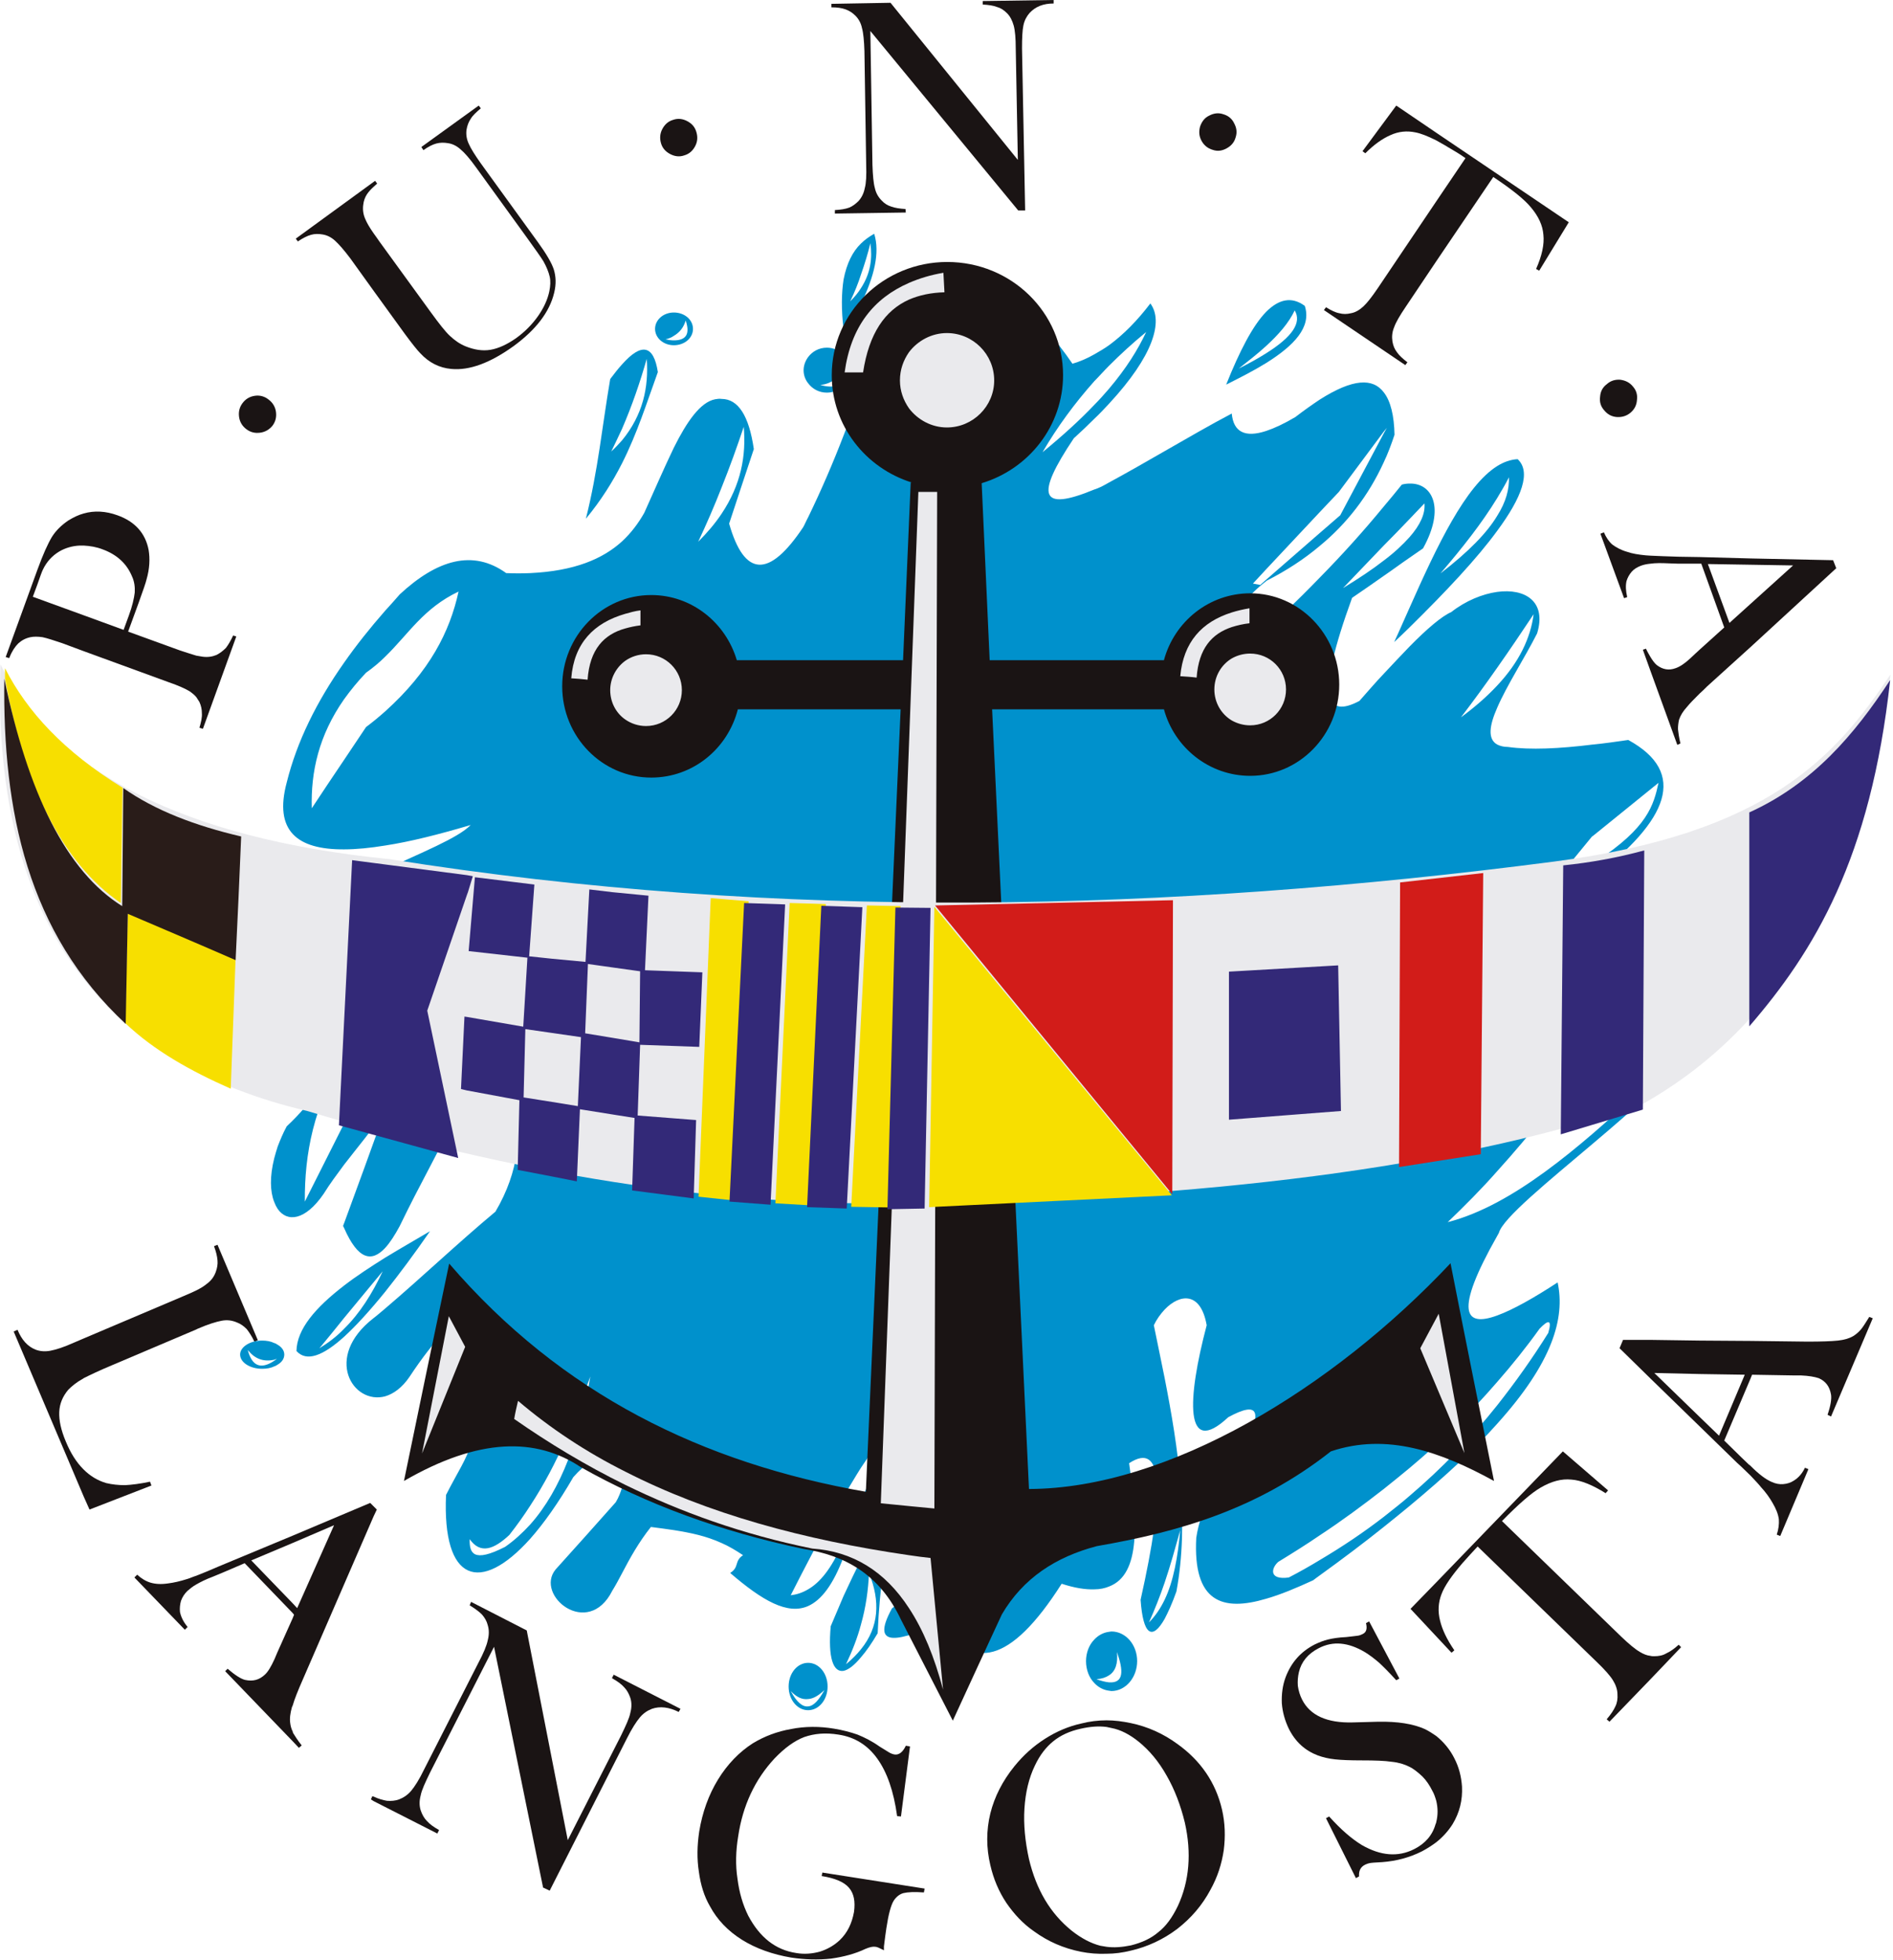 <svg width="114" height="118" viewBox="0 0 114 118" fill="none" xmlns="http://www.w3.org/2000/svg">
<path d="M2.249 35.198C2.416 34.716 2.521 34.422 2.584 34.296C2.814 33.814 3.15 33.457 3.569 33.206C3.925 32.996 4.344 32.87 4.804 32.849H5.035C5.433 32.87 5.81 32.933 6.187 33.08C7.045 33.395 7.632 33.94 7.946 34.695C8.093 35.01 8.135 35.345 8.114 35.681C8.072 36.037 7.967 36.499 7.758 37.065L7.444 37.925L5.035 37.045L1.977 35.932L2.249 35.198ZM1.83 38.366C2.039 38.324 2.27 38.324 2.563 38.366C2.856 38.428 3.233 38.555 3.736 38.722L5.035 39.205L10.146 41.072C10.753 41.281 11.172 41.47 11.444 41.638C11.591 41.743 11.717 41.848 11.822 41.974C11.884 42.079 11.947 42.163 12.01 42.267C12.114 42.498 12.157 42.708 12.157 42.939C12.177 43.19 12.114 43.463 12.01 43.82L12.219 43.883L14.23 38.324L14.042 38.261C13.895 38.576 13.748 38.827 13.602 39.016C13.434 39.184 13.245 39.331 13.036 39.436C12.785 39.54 12.512 39.582 12.198 39.54C12.093 39.52 11.968 39.498 11.822 39.477C11.549 39.394 11.214 39.289 10.837 39.163L7.716 38.03L8.344 36.31C8.617 35.555 8.784 35.072 8.826 34.884C9.014 34.233 9.035 33.646 8.952 33.122C8.763 32.115 8.135 31.402 7.067 31.024C6.375 30.773 5.684 30.73 5.035 30.919C4.72 31.003 4.427 31.15 4.113 31.339C3.715 31.612 3.38 31.926 3.129 32.324C2.877 32.744 2.584 33.395 2.249 34.317L0.343 39.561L0.552 39.625L0.573 39.582C0.72 39.205 0.909 38.932 1.097 38.743C1.306 38.555 1.537 38.428 1.83 38.366Z" fill="#1A1414"/>
<path d="M14.838 25.843C15.089 26.032 15.361 26.095 15.675 26.052C15.969 26.011 16.22 25.864 16.409 25.633C16.597 25.381 16.66 25.109 16.618 24.794C16.576 24.501 16.43 24.248 16.178 24.06C15.947 23.871 15.655 23.787 15.361 23.829C15.047 23.871 14.795 24.018 14.607 24.27C14.419 24.521 14.356 24.794 14.398 25.109C14.44 25.402 14.586 25.654 14.838 25.843Z" fill="#1A1414"/>
<path d="M18.734 14.138C18.943 14.075 19.195 14.075 19.425 14.117C19.697 14.159 19.949 14.285 20.179 14.495C20.409 14.704 20.724 15.061 21.101 15.564L22.504 17.515L24.389 20.116C24.808 20.683 25.123 21.081 25.311 21.27C25.834 21.837 26.463 22.151 27.175 22.214C28.264 22.319 29.521 21.857 30.945 20.829C32.286 19.844 33.103 18.774 33.375 17.62C33.501 17.096 33.48 16.655 33.354 16.236C33.228 15.837 32.893 15.271 32.391 14.579L28.956 9.838C28.599 9.334 28.348 8.936 28.222 8.642C28.097 8.37 28.055 8.076 28.097 7.803C28.139 7.552 28.222 7.342 28.348 7.153C28.474 6.943 28.683 6.754 28.956 6.523L28.83 6.356L25.374 8.852L25.499 9.041C25.793 8.831 26.044 8.705 26.274 8.642C26.505 8.579 26.735 8.579 26.987 8.621C27.259 8.663 27.51 8.789 27.741 8.999C27.971 9.188 28.285 9.545 28.662 10.069L31.699 14.264C32.244 15.019 32.6 15.523 32.726 15.732C32.914 16.068 33.04 16.383 33.103 16.655C33.166 16.928 33.145 17.221 33.082 17.537C32.977 18.04 32.747 18.543 32.391 19.047C32.034 19.55 31.595 19.99 31.071 20.368C30.526 20.745 30.024 20.977 29.542 21.061C29.06 21.144 28.558 21.061 28.034 20.851C27.678 20.704 27.384 20.494 27.091 20.221C26.819 19.969 26.442 19.487 25.939 18.795L22.86 14.557C22.734 14.369 22.609 14.201 22.504 14.054C22.253 13.697 22.085 13.404 22.001 13.194C21.875 12.921 21.834 12.628 21.875 12.334C21.897 12.104 21.98 11.873 22.106 11.684C22.211 11.537 22.337 11.39 22.504 11.243C22.567 11.18 22.651 11.117 22.714 11.055L22.588 10.887L22.504 10.95L17.812 14.369L17.938 14.537C18.252 14.327 18.504 14.201 18.734 14.138Z" fill="#1A1414"/>
<path d="M51.514 0.944C51.703 1.133 51.849 1.385 51.912 1.699C51.995 1.993 52.038 2.475 52.058 3.084L52.163 9.922C52.184 10.551 52.163 11.034 52.079 11.327C52.017 11.642 51.891 11.894 51.703 12.103C51.535 12.271 51.346 12.418 51.137 12.502C50.907 12.586 50.634 12.628 50.278 12.649V12.859L54.551 12.796L54.53 12.586C54.195 12.565 53.902 12.523 53.672 12.439C53.462 12.376 53.253 12.25 53.085 12.062C52.897 11.873 52.749 11.621 52.687 11.327C52.603 11.034 52.561 10.551 52.54 9.922L52.414 1.867L61.317 12.67H61.736L61.547 2.916C61.547 2.307 61.568 1.825 61.631 1.531C61.694 1.217 61.84 0.965 62.008 0.776C62.364 0.398 62.825 0.21 63.453 0.21V0L59.18 0.063V0.273C59.536 0.293 59.829 0.336 60.039 0.42C60.269 0.482 60.458 0.608 60.646 0.797C60.835 0.986 60.961 1.238 61.044 1.531C61.128 1.825 61.17 2.307 61.17 2.937L61.296 9.628L53.629 0.168L50.069 0.231V0.441C50.425 0.441 50.697 0.482 50.928 0.566C51.158 0.65 51.346 0.776 51.514 0.944Z" fill="#1A1414"/>
<path d="M97.366 25.109C97.68 25.13 97.952 25.046 98.183 24.857C98.434 24.647 98.559 24.395 98.581 24.081C98.622 23.766 98.538 23.494 98.329 23.263C98.141 23.032 97.889 22.907 97.575 22.864C97.261 22.843 96.988 22.927 96.758 23.137C96.507 23.326 96.381 23.578 96.36 23.892C96.318 24.207 96.402 24.479 96.612 24.71C96.8 24.941 97.052 25.088 97.366 25.109Z" fill="#1A1414"/>
<path d="M84.756 21.815C84.463 21.585 84.253 21.396 84.127 21.207C83.981 21.018 83.897 20.809 83.855 20.557C83.813 20.284 83.834 19.99 83.96 19.697C84.064 19.403 84.295 19.005 84.651 18.48L86.494 15.732L89.929 10.656C91.061 11.411 91.815 12.02 92.191 12.481C92.652 13.026 92.904 13.572 92.946 14.138C93.008 14.705 92.862 15.397 92.506 16.194L92.694 16.299L94.475 13.383L86.494 7.992L84.085 6.356L82.053 9.104L82.222 9.229C82.745 8.705 83.248 8.349 83.729 8.139C84.232 7.908 84.735 7.866 85.238 7.971C85.573 8.034 85.992 8.202 86.494 8.453C86.704 8.579 86.955 8.705 87.186 8.852C87.583 9.083 87.939 9.293 88.254 9.523L86.494 12.124L82.975 17.348C82.619 17.872 82.326 18.249 82.096 18.459C81.865 18.669 81.614 18.816 81.362 18.858C81.111 18.921 80.881 18.921 80.65 18.858C80.42 18.816 80.168 18.69 79.854 18.501L79.729 18.669L84.63 21.983L84.756 21.815Z" fill="#1A1414"/>
<path d="M105.429 34.003L107.984 34.045L105.429 36.352L104.151 37.506L102.852 33.961L105.429 34.003ZM97.092 32.786C96.883 32.598 96.716 32.346 96.59 32.052L96.38 32.136L97.805 36.017L97.993 35.953C97.909 35.597 97.888 35.261 97.951 34.989C98.014 34.779 98.119 34.59 98.265 34.422C98.412 34.254 98.601 34.15 98.81 34.066C98.978 34.003 99.166 33.961 99.396 33.94C99.69 33.898 100.046 33.898 100.465 33.919L101.093 33.94H102.455L103.837 37.779L102.35 39.121L102.099 39.352L101.785 39.646C101.449 39.96 101.156 40.149 100.905 40.233C100.506 40.38 100.13 40.317 99.774 40.044C99.648 39.939 99.522 39.771 99.396 39.562C99.312 39.415 99.208 39.247 99.124 39.058L98.936 39.121L99.396 40.401L101.01 44.848L101.198 44.764C101.114 44.407 101.072 44.114 101.051 43.904C101.051 43.715 101.072 43.526 101.114 43.337C101.198 43.086 101.345 42.834 101.596 42.561C101.764 42.351 102.015 42.1 102.35 41.764C102.496 41.638 102.643 41.491 102.81 41.324L105.429 38.953L110.582 34.213L110.393 33.73L105.429 33.625L102.35 33.541L101.051 33.52C100.36 33.499 99.815 33.478 99.396 33.457C99.292 33.457 99.187 33.437 99.103 33.437C98.663 33.394 98.286 33.332 97.993 33.227C97.616 33.122 97.323 32.954 97.092 32.786Z" fill="#1A1414"/>
<path d="M87.583 105.868C87.311 105.323 86.934 104.883 86.494 104.526C86.285 104.379 86.054 104.232 85.803 104.107C85.091 103.792 84.169 103.645 82.996 103.666L81.467 103.708C79.917 103.75 78.891 103.288 78.409 102.323C78.283 102.071 78.2 101.799 78.158 101.505C78.137 101.232 78.158 100.96 78.221 100.687C78.367 100.058 78.765 99.575 79.414 99.24C79.854 99.009 80.315 98.925 80.755 98.967C81.216 99.009 81.698 99.177 82.221 99.491C82.493 99.659 82.766 99.869 83.038 100.1C83.289 100.33 83.646 100.687 84.085 101.17L84.274 101.065L82.452 97.625L82.263 97.73C82.347 98.065 82.284 98.275 82.075 98.38C81.991 98.421 81.907 98.464 81.781 98.485C81.656 98.506 81.425 98.526 81.069 98.569C80.608 98.59 80.231 98.652 79.98 98.715C79.707 98.778 79.457 98.883 79.184 99.009C78.325 99.45 77.76 100.1 77.424 100.981C77.236 101.484 77.173 102.009 77.194 102.554C77.236 103.099 77.383 103.603 77.613 104.085C78.011 104.883 78.597 105.407 79.373 105.7C79.666 105.805 80.001 105.889 80.399 105.931C80.776 105.973 81.32 105.994 82.012 105.994C82.808 105.994 83.394 106.015 83.813 106.078C84.232 106.12 84.567 106.225 84.861 106.372C85.132 106.498 85.384 106.708 85.656 106.959C85.907 107.21 86.096 107.504 86.243 107.798C86.368 108.008 86.431 108.218 86.494 108.427C86.599 108.868 86.599 109.287 86.494 109.707C86.494 109.749 86.473 109.791 86.452 109.833C86.264 110.504 85.824 111.007 85.153 111.343C84.19 111.826 83.143 111.742 82.012 111.091C81.425 110.734 80.755 110.168 80.043 109.371L79.854 109.476L81.656 113.084L81.844 112.98C81.823 112.643 81.928 112.413 82.221 112.266C82.305 112.224 82.389 112.203 82.473 112.182C82.556 112.161 82.808 112.14 83.247 112.119C84.085 112.056 84.881 111.847 85.635 111.469C85.95 111.301 86.243 111.112 86.494 110.923C86.892 110.609 87.227 110.231 87.478 109.833C87.897 109.141 88.086 108.385 88.044 107.567C88.002 106.959 87.856 106.393 87.583 105.868Z" fill="#1A1414"/>
<path d="M70.931 114.763C70.596 115.455 70.219 115.979 69.758 116.336C69.319 116.713 68.774 116.965 68.104 117.133C67.58 117.238 67.098 117.28 66.637 117.217C66.512 117.196 66.386 117.175 66.261 117.154C65.695 117.007 65.129 116.713 64.543 116.252C63.244 115.203 62.406 113.777 61.966 111.931C61.736 110.882 61.631 109.854 61.694 108.889C61.757 107.903 61.966 107.044 62.322 106.309C62.616 105.68 62.992 105.197 63.432 104.841C63.873 104.484 64.417 104.232 65.087 104.086C65.653 103.96 66.156 103.918 66.637 103.981C66.742 104.002 66.847 104.023 66.931 104.044C67.496 104.149 68.041 104.442 68.565 104.862C69.214 105.386 69.779 106.057 70.261 106.917C70.743 107.756 71.099 108.7 71.35 109.728C71.769 111.574 71.623 113.273 70.931 114.763ZM70.91 105.009C70.052 104.38 69.109 103.96 68.104 103.75C67.601 103.645 67.119 103.582 66.637 103.582C66.135 103.582 65.611 103.645 65.129 103.771C64.355 103.939 63.621 104.253 62.93 104.694C62.239 105.135 61.631 105.68 61.087 106.351C60.375 107.232 59.893 108.176 59.641 109.183C59.39 110.211 59.39 111.259 59.641 112.308C59.83 113.127 60.144 113.882 60.605 114.574C61.066 115.245 61.61 115.833 62.281 116.294C63.118 116.902 64.04 117.301 65.066 117.511C65.59 117.616 66.114 117.657 66.637 117.636C67.119 117.636 67.601 117.573 68.104 117.448C69.109 117.217 70.052 116.776 70.889 116.147C71.727 115.497 72.398 114.72 72.9 113.777C73.319 113.022 73.57 112.245 73.696 111.406C73.801 110.588 73.78 109.77 73.591 108.952C73.215 107.337 72.314 106.015 70.91 105.009Z" fill="#1A1414"/>
<path d="M100.339 99.555C100.129 99.681 99.878 99.722 99.627 99.722C99.543 99.722 99.459 99.722 99.397 99.701C99.187 99.681 98.978 99.597 98.768 99.471C98.475 99.303 98.098 98.989 97.616 98.527L90.452 91.584C91.458 90.555 92.233 89.884 92.778 89.57C93.427 89.193 94.034 89.024 94.641 89.088C95.228 89.129 95.919 89.423 96.694 89.906L96.841 89.738L94.118 87.388L86.494 95.276L84.944 96.87L86.494 98.527L87.415 99.513L87.583 99.366C87.122 98.695 86.85 98.107 86.724 97.583C86.577 97.017 86.62 96.471 86.808 95.989C86.996 95.485 87.436 94.856 88.086 94.101C88.4 93.744 88.693 93.43 88.986 93.115L96.15 100.058C96.632 100.52 96.966 100.897 97.134 101.17C97.302 101.442 97.406 101.736 97.406 102.009C97.428 102.281 97.385 102.534 97.281 102.743C97.176 102.974 97.009 103.225 96.757 103.519L96.925 103.666L99.397 101.107L101.239 99.177L101.093 99.03C100.821 99.282 100.569 99.45 100.339 99.555Z" fill="#1A1414"/>
<path d="M73.675 6.88C73.382 6.775 73.089 6.817 72.816 6.964C72.544 7.09 72.377 7.321 72.272 7.614C72.188 7.929 72.209 8.202 72.356 8.474C72.502 8.747 72.733 8.936 73.026 9.02C73.319 9.125 73.591 9.083 73.864 8.936C74.136 8.789 74.324 8.579 74.408 8.286C74.513 7.971 74.471 7.698 74.324 7.426C74.199 7.153 73.968 6.964 73.675 6.88Z" fill="#1A1414"/>
<path d="M103.523 86.444L102.35 85.311L99.627 82.668L102.35 82.731L105.073 82.773L103.523 86.444ZM112.572 79.291C112.362 79.626 112.195 79.899 112.069 80.046C111.922 80.214 111.776 80.34 111.608 80.445C111.357 80.591 111.063 80.675 110.687 80.717C110.289 80.759 109.681 80.78 108.843 80.78L105.429 80.738L102.35 80.717L99.397 80.675H97.742L97.533 81.178L99.397 83.004L102.35 85.877L104.612 88.08C104.927 88.353 105.178 88.625 105.429 88.856C105.681 89.129 105.89 89.338 106.037 89.527C106.351 89.863 106.581 90.199 106.748 90.492C106.958 90.849 107.084 91.163 107.126 91.478C107.147 91.772 107.105 92.087 107 92.401L107.209 92.485L108.906 88.458L108.697 88.374C108.529 88.731 108.299 88.982 108.027 89.15C107.838 89.275 107.628 89.338 107.398 89.359C107.167 89.38 106.937 89.338 106.707 89.234C106.351 89.087 105.932 88.772 105.429 88.269C105.387 88.227 105.366 88.205 105.324 88.185L104.863 87.744L103.837 86.737L105.429 82.983L105.513 82.773L107.984 82.815H108.446C108.927 82.836 109.283 82.898 109.534 82.983C109.953 83.171 110.184 83.486 110.268 83.969C110.31 84.22 110.247 84.64 110.058 85.185L110.268 85.29L112.781 79.374L112.572 79.291Z" fill="#1A1414"/>
<path d="M17.624 96.533L15.132 93.953L17.624 92.904L20.117 91.835L17.896 96.827L17.624 96.533ZM17.624 102.7C17.729 102.323 17.938 101.798 18.253 101.085L22.504 91.289L22.693 90.891L22.295 90.492L17.624 92.464L13.184 94.31C12.66 94.54 12.199 94.729 11.822 94.876C11.613 94.939 11.445 95.023 11.299 95.065C10.838 95.212 10.46 95.296 10.125 95.338C9.706 95.4 9.371 95.379 9.078 95.296C8.785 95.212 8.513 95.044 8.261 94.813L8.094 94.981L11.131 98.128L11.299 97.96C11.047 97.666 10.9 97.352 10.838 97.058C10.816 96.827 10.838 96.597 10.9 96.387C10.984 96.156 11.11 95.967 11.278 95.799C11.424 95.673 11.592 95.527 11.822 95.4C12.074 95.254 12.409 95.086 12.806 94.939L13.414 94.687L14.734 94.121L17.624 97.121L17.708 97.225L17.624 97.436L16.703 99.491L16.535 99.889C16.325 100.351 16.137 100.666 15.948 100.834C15.613 101.148 15.236 101.253 14.754 101.148C14.503 101.085 14.147 100.855 13.707 100.477L13.56 100.623L17.624 104.84L18.001 105.239L18.169 105.092C17.917 104.777 17.75 104.505 17.645 104.336C17.645 104.295 17.624 104.274 17.624 104.252C17.54 104.085 17.498 103.917 17.478 103.749C17.436 103.476 17.478 103.162 17.582 102.784C17.603 102.763 17.603 102.721 17.624 102.7Z" fill="#1A1414"/>
<path d="M9.035 89.213C8.449 89.339 7.925 89.402 7.527 89.423C7.129 89.423 6.752 89.381 6.396 89.297C5.893 89.15 5.432 88.877 5.035 88.479L5.014 88.458C4.616 88.059 4.26 87.514 3.966 86.801C3.673 86.109 3.547 85.521 3.568 85.018C3.589 84.514 3.778 84.074 4.113 83.675C4.322 83.466 4.595 83.235 4.972 83.025C4.993 83.025 5.014 83.004 5.035 82.983C5.411 82.794 5.977 82.522 6.731 82.207L11.821 80.047L11.905 80.004C12.533 79.732 13.015 79.585 13.35 79.522C13.685 79.459 13.978 79.501 14.272 79.627C14.502 79.711 14.691 79.858 14.858 80.025C15.005 80.214 15.172 80.466 15.319 80.781L15.528 80.697L13.099 74.949L12.889 75.033C13.015 75.369 13.078 75.641 13.099 75.893C13.12 76.124 13.078 76.355 12.994 76.585C12.889 76.879 12.7 77.131 12.429 77.319C12.282 77.445 12.072 77.571 11.821 77.697C11.612 77.802 11.36 77.907 11.067 78.033L5.035 80.592L4.448 80.843C3.84 81.116 3.38 81.263 3.045 81.326C2.73 81.389 2.416 81.368 2.144 81.263C1.662 81.074 1.306 80.675 1.055 80.067L0.824 80.172L5.035 90.094L5.39 90.891L9.119 89.444L9.035 89.213Z" fill="#1A1414"/>
<path d="M49.482 112.958C50.278 113.084 50.823 113.314 51.116 113.65C51.43 114.007 51.514 114.489 51.43 115.118C51.304 115.81 51.032 116.377 50.571 116.817C50.236 117.132 49.838 117.363 49.377 117.509C48.917 117.635 48.435 117.677 47.953 117.593C46.697 117.404 45.754 116.649 45.062 115.349C44.728 114.678 44.518 113.944 44.413 113.125C44.287 112.307 44.308 111.447 44.455 110.566C44.728 108.72 45.461 107.147 46.654 105.867C47.241 105.259 47.827 104.819 48.435 104.588C49.042 104.378 49.712 104.316 50.487 104.441C51.472 104.588 52.247 105.071 52.833 105.889C53.42 106.707 53.818 107.84 54.027 109.35L54.258 109.371L54.802 105.154L54.551 105.112C54.362 105.511 54.132 105.679 53.86 105.637C53.755 105.616 53.63 105.574 53.504 105.49L52.959 105.154C52.52 104.84 52.059 104.609 51.64 104.441C51.221 104.294 50.739 104.168 50.236 104.085C49.357 103.938 48.477 103.938 47.639 104.106C46.801 104.252 46.026 104.546 45.335 104.966C44.518 105.49 43.806 106.224 43.24 107.147C42.675 108.07 42.298 109.119 42.109 110.272C41.983 111.111 41.963 111.909 42.088 112.706C42.193 113.482 42.402 114.174 42.758 114.783C43.198 115.6 43.848 116.272 44.685 116.797C45.523 117.32 46.529 117.677 47.639 117.866C48.477 117.992 49.273 118.013 50.048 117.929C50.802 117.824 51.514 117.635 52.121 117.342C52.373 117.237 52.561 117.195 52.708 117.216C52.812 117.216 52.98 117.3 53.232 117.426V117.195C53.294 116.713 53.336 116.356 53.378 116.104C53.504 115.265 53.651 114.72 53.818 114.447C53.965 114.216 54.174 114.048 54.405 113.985C54.656 113.923 55.075 113.902 55.64 113.944L55.682 113.713L49.524 112.748L49.482 112.958Z" fill="#1A1414"/>
<path d="M36.852 101.043C37.187 101.232 37.418 101.4 37.585 101.589C37.753 101.756 37.879 101.987 37.962 102.239C38.046 102.511 38.046 102.805 37.962 103.12C37.9 103.455 37.69 103.896 37.397 104.504L34.192 110.797L31.721 98.169L28.369 96.45L28.285 96.659C28.599 96.848 28.851 97.037 29.018 97.204C29.186 97.393 29.312 97.603 29.374 97.855C29.458 98.127 29.458 98.442 29.374 98.757C29.312 99.071 29.123 99.533 28.809 100.12L25.541 106.539C25.248 107.147 24.976 107.567 24.767 107.819C24.557 108.07 24.306 108.238 24.033 108.343C23.803 108.427 23.552 108.448 23.3 108.427C23.07 108.385 22.818 108.322 22.504 108.175C22.483 108.175 22.463 108.154 22.42 108.154L22.337 108.343L22.504 108.448L26.337 110.398L26.442 110.189C26.107 110 25.877 109.832 25.709 109.643C25.541 109.476 25.416 109.245 25.332 108.993C25.248 108.72 25.248 108.427 25.332 108.112C25.395 107.777 25.604 107.336 25.898 106.728L29.752 99.155L32.705 113.65L33.103 113.838L37.753 104.672C38.046 104.085 38.319 103.665 38.528 103.414C38.737 103.161 38.989 102.994 39.261 102.889C39.743 102.721 40.287 102.784 40.874 103.078L40.979 102.889L36.957 100.834L36.852 101.043Z" fill="#1A1414"/>
<path d="M41.398 7.3C41.125 7.153 40.832 7.111 40.539 7.216C40.245 7.3 40.036 7.489 39.89 7.761C39.743 8.034 39.722 8.328 39.806 8.622C39.89 8.915 40.078 9.125 40.35 9.271C40.623 9.418 40.916 9.46 41.209 9.355C41.503 9.271 41.712 9.083 41.859 8.81C42.005 8.538 42.026 8.265 41.943 7.971C41.859 7.656 41.67 7.446 41.398 7.3Z" fill="#1A1414"/>
<path d="M76.251 20.83C77.005 20.137 77.613 19.445 77.969 18.69C78.409 19.424 77.823 20.284 76.251 21.27C75.79 21.564 75.225 21.878 74.597 22.193C75.183 21.731 75.749 21.291 76.251 20.83ZM78.577 18.417C77.781 17.83 77.005 18.019 76.251 18.774C75.434 19.613 74.639 21.165 73.843 23.158C74.723 22.717 75.539 22.298 76.251 21.857C77.927 20.809 78.995 19.697 78.577 18.417Z" fill="#0091CC"/>
<path d="M90.159 29.996C90.411 29.577 90.662 29.157 90.871 28.738C90.892 29.451 90.704 30.206 90.159 31.066C89.552 32.073 88.463 33.206 86.745 34.527C88.044 33.017 89.238 31.507 90.159 29.996ZM83.959 38.659C84.273 38.366 84.588 38.072 84.881 37.779C87.122 35.576 88.966 33.604 90.159 31.968C91.667 29.933 92.212 28.402 91.395 27.647C90.977 27.668 90.557 27.815 90.159 28.066C88.253 29.262 86.557 32.828 84.881 36.604C84.567 37.296 84.273 37.988 83.959 38.659Z" fill="#0091CC"/>
<path d="M51.85 16.529C52.08 15.879 52.269 15.25 52.415 14.642C52.541 15.543 52.437 16.445 51.85 17.347C51.683 17.62 51.473 17.872 51.2 18.145C51.473 17.578 51.683 17.054 51.85 16.529ZM50.844 20.116C51.222 19.487 51.578 18.879 51.85 18.291C52.646 16.655 53.002 15.208 52.646 14.075C52.353 14.243 52.08 14.432 51.85 14.662C51.347 15.145 50.991 15.858 50.803 16.823C50.677 17.641 50.656 18.627 50.803 19.843C50.824 19.948 50.844 20.032 50.844 20.116Z" fill="#0091CC"/>
<path d="M37.46 25.822C38.067 24.417 38.549 23.011 38.947 21.606C39.073 23.326 38.717 24.983 37.46 26.514C37.25 26.745 37.041 26.976 36.81 27.185C37.041 26.724 37.25 26.262 37.46 25.822ZM39.617 22.403C39.366 20.767 38.633 20.62 37.46 21.941C37.23 22.193 36.999 22.487 36.748 22.822C36.266 25.633 36.015 28.339 35.282 31.234C36.203 30.122 36.894 29.01 37.46 27.898C38.382 26.073 38.947 24.248 39.617 22.403Z" fill="#0091CC"/>
<path d="M66.784 101.295C66.575 101.274 66.323 101.211 66.03 101.106C66.344 101.085 66.596 101.001 66.784 100.875C67.182 100.624 67.329 100.162 67.266 99.47C67.664 100.603 67.685 101.358 66.784 101.295ZM66.931 98.232C66.889 98.232 66.826 98.253 66.784 98.253C66.449 98.295 66.135 98.463 65.904 98.715C65.59 99.029 65.402 99.512 65.402 100.015C65.402 100.54 65.59 101.022 65.904 101.337C66.135 101.589 66.449 101.757 66.784 101.798C66.826 101.798 66.889 101.819 66.931 101.819C67.79 101.819 68.481 101.001 68.481 100.015C68.481 99.029 67.79 98.232 66.931 98.232Z" fill="#0091CC"/>
<path d="M48.666 102.742C48.331 102.784 47.975 102.49 47.619 101.819C47.975 102.196 48.31 102.344 48.666 102.301C49.001 102.28 49.316 102.071 49.651 101.756C49.316 102.364 49.001 102.721 48.666 102.742ZM48.666 100.12C48.017 100.12 47.493 100.749 47.493 101.546C47.493 102.344 48.017 102.973 48.666 102.973C49.316 102.973 49.839 102.344 49.839 101.546C49.839 100.749 49.316 100.12 48.666 100.12Z" fill="#0091CC"/>
<path d="M90.159 83.214C91.06 82.186 91.919 81.116 92.715 80.004C93.217 79.481 93.49 79.396 93.239 80.257C92.296 81.767 91.27 83.214 90.159 84.62C88.609 86.57 86.85 88.395 84.881 90.073C84.378 90.514 83.855 90.912 83.331 91.332C82.137 92.255 80.859 93.115 79.477 93.933C78.89 94.29 78.262 94.646 77.613 94.982C76.377 95.15 76.565 94.394 76.984 94.038C77.843 93.513 78.681 92.989 79.477 92.444C80.817 91.563 82.095 90.619 83.331 89.654C83.855 89.234 84.378 88.815 84.881 88.395C86.787 86.801 88.547 85.081 90.159 83.214ZM71.078 92.129C70.931 93.723 70.68 95.192 70.135 96.324C69.884 96.848 69.569 97.31 69.192 97.688C69.549 96.891 69.863 96.093 70.135 95.297C70.491 94.248 70.784 93.178 71.078 92.129ZM65.904 22.949C66.197 22.655 66.47 22.34 66.784 22.026C67.475 21.334 68.229 20.641 69.025 19.991C68.522 21.061 67.831 22.172 66.784 23.41C66.511 23.725 66.218 24.06 65.904 24.375C65.066 25.256 64.04 26.2 62.783 27.228C63.663 25.718 64.71 24.291 65.904 22.949ZM51.849 99.303C51.597 99.617 51.304 99.911 50.948 100.205C51.325 99.408 51.639 98.611 51.849 97.813C52.142 96.785 52.289 95.737 52.331 94.709C53.022 96.408 52.938 97.961 51.849 99.303ZM51.849 90.367C51.514 91.164 51.158 91.961 50.802 92.758C50.781 92.821 50.76 92.884 50.739 92.926C50.048 94.499 49.357 95.297 48.665 95.695C48.309 95.905 47.974 96.01 47.618 96.052C47.974 95.338 48.33 94.667 48.665 94.017C49.419 92.549 50.152 91.248 50.802 90.094C51.178 89.486 51.514 88.899 51.849 88.374C52.666 87.137 53.378 86.172 54.007 85.48C53.294 87.116 52.561 88.731 51.849 90.367ZM42.047 32.619C42.57 31.507 43.031 30.438 43.45 29.368C43.953 28.109 44.392 26.892 44.79 25.697C44.937 27.417 44.643 29.158 43.45 30.941C43.073 31.507 42.612 32.053 42.047 32.619ZM31.929 91.793C31.469 92.296 30.965 92.758 30.421 93.136C28.494 94.121 28.264 93.513 28.285 92.674C28.934 93.598 29.751 93.283 30.672 92.423C31.134 91.835 31.552 91.248 31.929 90.661C33.647 88.039 34.61 85.458 35.553 82.878C34.904 86.528 33.835 89.654 31.929 91.793ZM20.723 67.65L18.357 72.349C18.336 69.454 18.901 66.538 20.723 63.643C20.828 63.475 20.954 63.307 21.058 63.139L23.09 62.972L20.723 67.65ZM23.195 42.834C22.839 43.149 22.462 43.464 22.043 43.778C21.603 44.429 21.163 45.1 20.723 45.75C20.074 46.715 19.424 47.68 18.776 48.666C18.712 46.484 19.194 44.282 20.723 42.1C21.1 41.576 21.54 41.03 22.043 40.506C22.483 40.191 22.86 39.877 23.195 39.541C24.619 38.156 25.499 36.625 27.615 35.618C27.091 38.031 25.876 40.422 23.195 42.834ZM76.251 34.276L79.477 30.836L80.629 29.619L83.331 25.99L83.519 25.76L83.331 26.095L80.713 31.024L79.477 32.094L76.251 34.905L75.895 35.22L75.455 35.136L76.251 34.276ZM83.331 32.849C83.855 32.325 84.358 31.801 84.881 31.256C85.174 30.941 85.488 30.626 85.782 30.312C85.844 30.919 85.53 31.612 84.881 32.346C84.483 32.787 83.98 33.269 83.331 33.752C82.661 34.276 81.844 34.821 80.88 35.408C81.697 34.548 82.514 33.709 83.331 32.849ZM90.159 40.212C90.913 39.142 91.647 38.052 92.359 36.982C92.171 38.409 91.5 39.856 90.159 41.282C89.573 41.911 88.84 42.562 87.981 43.191C88.735 42.205 89.468 41.198 90.159 40.212ZM95.857 50.386C95.877 50.365 95.899 50.344 95.941 50.323C97.26 49.253 98.559 48.205 99.879 47.134C99.585 48.477 99.229 49.841 96.108 51.875C96.045 51.917 96.003 51.959 95.941 52.022C94.621 53.05 93.322 54.078 92.003 55.126C93.281 53.532 94.558 51.959 95.857 50.386ZM90.159 72.39C89.175 72.915 88.169 73.334 87.185 73.586C88.211 72.6 89.217 71.593 90.159 70.523C92.233 68.237 94.139 65.783 95.941 63.223C97.805 60.58 99.564 57.811 101.261 55.022C99.481 54.728 97.721 54.455 95.941 54.182C95.438 54.099 94.935 54.015 94.432 53.952C94.977 53.575 95.48 53.218 95.941 52.861C100.486 49.379 101.659 46.526 98.056 44.554C97.323 44.659 96.611 44.764 95.941 44.827C93.909 45.079 92.149 45.163 90.809 44.974C90.536 44.974 90.327 44.911 90.159 44.827C89.573 44.492 89.698 43.673 90.159 42.625C90.725 41.303 91.814 39.625 92.568 38.136C93.155 36.206 91.835 35.409 90.159 35.64C89.28 35.765 88.274 36.164 87.394 36.856C86.85 37.087 85.949 37.842 84.881 38.933C84.399 39.436 83.876 39.981 83.331 40.569C82.849 41.073 82.367 41.639 81.865 42.205C79.875 43.254 79.204 42.1 81.425 35.996C82.074 35.556 82.703 35.115 83.331 34.675C83.855 34.318 84.358 33.941 84.881 33.584C85.153 33.395 85.426 33.206 85.698 33.018C87.059 30.563 86.242 29.074 84.881 29.116C84.734 29.116 84.567 29.137 84.42 29.179C84.064 29.619 83.708 30.06 83.331 30.5C82.158 31.927 80.88 33.353 79.477 34.78C78.807 35.472 78.115 36.164 77.382 36.856C76.943 36.919 76.565 36.961 76.251 36.961C74.513 37.024 74.513 36.353 76.251 34.989C76.272 34.968 76.293 34.947 76.314 34.947C77.466 34.36 78.534 33.668 79.477 32.871C81.111 31.528 82.409 29.85 83.331 27.837C83.582 27.312 83.792 26.745 83.98 26.179C83.959 25.046 83.75 24.145 83.331 23.62C82.682 22.76 81.488 22.781 79.477 24.06C79.037 24.354 78.555 24.69 78.011 25.109C77.34 25.508 76.754 25.78 76.251 25.948C74.974 26.368 74.282 26.011 74.178 24.9C72.858 25.592 71.496 26.389 70.135 27.165C69.004 27.815 67.873 28.465 66.784 29.053C66.637 29.137 66.49 29.221 66.323 29.304C66.176 29.368 66.05 29.43 65.904 29.472C62.615 30.836 62.343 29.85 64.668 26.389C65.108 25.99 65.527 25.592 65.904 25.214C66.218 24.92 66.511 24.606 66.784 24.312C69.465 21.418 70.072 19.341 69.276 18.271C68.48 19.32 67.642 20.159 66.784 20.788C66.49 20.998 66.197 21.166 65.904 21.334C65.464 21.585 65.024 21.774 64.584 21.9C60.541 15.943 56.667 16.656 52.855 20.411C52.54 21.396 52.205 22.382 51.849 23.368C51.514 24.333 51.178 25.277 50.802 26.221C50.173 27.857 49.461 29.514 48.665 31.151C48.561 31.339 48.477 31.549 48.372 31.738C46.319 34.821 44.832 34.758 43.91 31.528C44.413 30.018 44.895 28.528 45.397 27.039C45.104 25.025 44.455 24.019 43.45 24.019C43.324 23.997 43.199 24.019 43.073 24.039C42.172 24.207 41.355 25.403 40.58 26.955C39.994 28.172 39.386 29.577 38.799 30.878C38.444 31.507 38.004 32.094 37.459 32.598C36.307 33.647 34.61 34.381 31.929 34.507C31.469 34.528 30.987 34.528 30.484 34.507C28.473 33.059 26.316 33.709 24.075 35.786C23.781 36.122 23.488 36.457 23.195 36.772C22.294 37.8 21.456 38.849 20.723 39.898C19.068 42.247 17.875 44.659 17.267 47.114C16.492 50.008 17.875 51.162 20.723 51.141C21.456 51.141 22.294 51.057 23.195 50.91C24.703 50.679 26.441 50.239 28.348 49.673C27.573 50.47 25.331 51.351 23.195 52.358C22.315 52.756 21.456 53.197 20.723 53.658C19.948 54.141 19.299 54.665 18.942 55.231C16.743 58.671 23.76 61.713 17.267 67.817C17.037 68.237 16.869 68.656 16.722 69.034C16.639 69.286 16.576 69.516 16.513 69.747C16.241 70.838 16.262 71.74 16.513 72.369C16.576 72.537 16.639 72.662 16.722 72.789C17.288 73.607 18.377 73.502 19.487 71.887C19.864 71.278 20.305 70.691 20.723 70.125C21.561 69.034 22.441 68.027 23.195 66.811C23.195 66.79 23.216 66.79 23.237 66.768C23.216 66.79 23.195 66.832 23.195 66.852C22.378 69.118 21.561 71.384 20.723 73.649C20.702 73.691 20.681 73.754 20.661 73.816C20.681 73.859 20.702 73.9 20.723 73.942C21.561 75.852 22.378 76.019 23.195 75.138C23.488 74.823 23.781 74.362 24.075 73.816C25.352 71.174 26.148 69.873 27.426 67.23C30.442 63.203 32.746 68.048 29.835 72.956C27.594 74.823 25.436 76.879 23.195 78.788C22.965 78.977 22.734 79.187 22.483 79.376C19.466 81.725 21.247 84.598 23.195 84.074C23.697 83.927 24.221 83.55 24.661 82.9C27.782 78.18 29.562 78.222 28.788 81.326C28.515 80.739 27.635 80.907 27.551 81.976C27.635 82.522 27.53 82.9 27.698 83.655C29.227 86.591 28.222 87.325 26.861 90.01C26.63 95.275 28.934 95.989 31.929 92.653C32.746 91.73 33.626 90.493 34.526 88.94C35.972 87.284 37.145 87.493 37.459 88.416C37.543 88.731 37.564 89.129 37.459 89.57C37.375 89.843 37.27 90.136 37.082 90.451C35.888 91.793 34.673 93.157 33.459 94.499C32.181 96.052 35.407 98.695 36.873 95.779C37.082 95.443 37.27 95.087 37.459 94.73C37.941 93.807 38.464 92.863 39.198 91.94C39.7 92.003 40.161 92.066 40.58 92.129C41.628 92.296 42.528 92.486 43.45 92.905C43.889 93.094 44.308 93.346 44.748 93.639C44.203 93.996 44.539 94.353 43.973 94.709C45.922 96.387 47.429 97.247 48.665 96.702C49.461 96.346 50.173 95.422 50.802 93.744C50.927 93.45 51.032 93.136 51.137 92.8C51.388 92.296 51.618 91.814 51.849 91.332C52.75 89.465 53.651 87.619 54.551 85.773C56.751 84.682 57.588 85.039 57.127 86.843C55.201 88.563 53.608 90.493 51.849 93.912C51.514 94.583 51.158 95.318 50.802 96.093C50.55 96.681 50.299 97.268 50.027 97.918C49.859 99.806 50.173 100.708 50.802 100.603C51.095 100.541 51.451 100.268 51.849 99.785C52.163 99.428 52.498 98.946 52.855 98.338C53.106 92.695 54.048 90.745 55.41 91.29C58.112 89.632 58.824 90.43 57.546 93.639C56.269 94.709 54.991 95.779 53.713 96.848C52.331 99.366 54.279 98.757 56.688 97.709C58.489 100.562 60.814 100.268 63.935 95.359C64.71 95.611 65.359 95.716 65.904 95.695C66.239 95.695 66.532 95.632 66.784 95.527C68.731 94.793 68.48 91.584 67.998 88.101C70.051 86.759 70.177 89.696 68.689 96.324C68.836 98.443 69.381 98.8 70.135 97.478C70.344 97.079 70.596 96.534 70.847 95.821C71.622 91.604 70.973 87.241 70.135 82.962C69.925 81.892 69.695 80.843 69.486 79.794C69.653 79.438 69.884 79.124 70.135 78.851C71.056 77.886 72.313 77.76 72.669 79.794C71.496 84.221 71.308 87.808 73.968 85.332C75.811 84.326 76.084 84.955 74.827 87.262C73.235 89.024 72.313 90.808 72.041 92.59C71.832 96.492 73.633 97.037 76.251 96.261C77.131 96.01 78.073 95.611 79.079 95.15C79.225 95.045 79.351 94.94 79.477 94.856C80.901 93.828 82.179 92.863 83.331 91.94C83.876 91.5 84.378 91.101 84.881 90.681C87.101 88.836 88.84 87.22 90.159 85.731C93.49 82.04 94.265 79.376 93.804 77.215C92.421 78.117 91.144 78.851 90.159 79.208C88.211 79.921 87.541 79.04 90.159 74.425C90.201 74.362 90.222 74.299 90.264 74.236C90.495 73.355 93.239 71.132 95.941 68.845C98.496 66.685 101.031 64.482 101.261 63.349C99.481 65.006 97.721 66.706 95.941 68.237C94.013 69.894 92.086 71.362 90.159 72.39Z" fill="#0091CC"/>
<path d="M40.58 20.221C40.937 20.012 41.167 19.718 41.293 19.298C41.565 20.095 41.334 20.494 40.58 20.494C40.433 20.494 40.266 20.473 40.078 20.431C40.266 20.389 40.433 20.326 40.58 20.221ZM40.58 20.787C41.23 20.787 41.733 20.347 41.733 19.802C41.733 19.256 41.23 18.816 40.58 18.816C39.952 18.816 39.449 19.256 39.449 19.802C39.449 20.347 39.952 20.787 40.58 20.787Z" fill="#0091CC"/>
<path d="M20.723 80.004C20.283 80.466 19.781 80.843 19.236 81.179C19.739 80.57 20.242 79.963 20.723 79.354C21.498 78.41 22.273 77.487 23.048 76.543C22.42 77.886 21.666 79.082 20.723 80.004ZM25.897 74.131C24.976 74.676 24.054 75.201 23.195 75.725C22.294 76.291 21.456 76.837 20.723 77.403C19.006 78.725 17.875 80.025 17.854 81.347C18.461 82.018 19.446 81.64 20.723 80.487C21.456 79.815 22.294 78.893 23.195 77.781C24.032 76.732 24.955 75.494 25.897 74.131Z" fill="#0091CC"/>
<path d="M50.781 21.794C50.781 21.836 50.803 21.878 50.803 21.921C50.886 22.235 50.886 22.549 50.803 22.781C50.656 23.2 50.237 23.41 49.399 23.179C50.153 23.116 50.781 22.571 50.781 21.794ZM49.797 23.641C50.195 23.641 50.551 23.473 50.803 23.2C51.033 22.969 51.179 22.634 51.179 22.298C51.179 21.941 51.033 21.627 50.803 21.375C50.551 21.102 50.195 20.934 49.797 20.934C49.315 20.934 48.917 21.165 48.666 21.501C48.498 21.732 48.394 22.004 48.394 22.298C48.394 22.592 48.498 22.864 48.666 23.074C48.917 23.41 49.315 23.641 49.797 23.641Z" fill="#0091CC"/>
<path d="M16.513 81.934C15.696 82.48 15.172 82.249 14.921 81.284C15.319 81.787 15.822 82.018 16.513 81.871C16.576 81.85 16.618 81.829 16.68 81.808C16.618 81.85 16.576 81.892 16.513 81.934ZM16.722 80.969C16.659 80.927 16.596 80.885 16.513 80.865C16.303 80.759 16.052 80.717 15.78 80.717C15.068 80.717 14.46 81.095 14.46 81.556C14.46 82.039 15.068 82.416 15.78 82.416C16.052 82.416 16.303 82.375 16.513 82.27C16.596 82.249 16.659 82.207 16.722 82.165C16.974 82.018 17.12 81.808 17.12 81.556C17.12 81.326 16.974 81.116 16.722 80.969Z" fill="#0091CC"/>
<path fill-rule="evenodd" clip-rule="evenodd" d="M57.044 15.774C60.898 15.774 64.02 18.816 64.02 22.592C64.02 25.633 61.967 28.234 59.118 29.094C59.286 32.639 59.432 36.184 59.6 39.75H70.094C70.722 37.422 72.817 35.723 75.289 35.723C78.242 35.723 80.651 38.198 80.651 41.218C80.651 44.26 78.242 46.714 75.289 46.714C72.817 46.714 70.722 45.015 70.094 42.708H59.747C60.48 58.356 61.234 74.004 61.967 89.653C70.345 89.632 80.253 83.612 87.353 76.06C88.212 80.445 89.092 84.808 89.972 89.171C86.767 87.409 83.52 86.255 80.148 87.388C75.645 90.933 70.89 92.254 66.051 93.094C63.58 93.744 61.611 95.023 60.333 97.205C59.348 99.323 58.364 101.463 57.38 103.602C56.332 101.568 55.306 99.554 54.258 97.519C52.96 94.771 50.865 93.638 48.373 93.261C43.409 92.212 38.926 90.576 34.967 88.332C32.286 86.549 28.851 86.549 24.327 89.171C25.248 84.703 26.107 80.57 27.05 76.081C33.815 83.948 42.319 88.101 52.143 89.821L54.238 42.708H44.435C43.828 45.079 41.733 46.819 39.219 46.819C36.266 46.819 33.857 44.365 33.857 41.323C33.857 38.282 36.266 35.828 39.219 35.828C41.649 35.828 43.702 37.485 44.372 39.75H54.384L54.845 29.052H54.908C52.101 28.171 50.09 25.612 50.09 22.592C50.09 18.816 53.212 15.774 57.044 15.774Z" fill="#1A1414"/>
<path fill-rule="evenodd" clip-rule="evenodd" d="M27.029 79.249L28.013 81.094L25.416 87.514L27.029 79.249ZM37.648 88.604V89.401C35.26 88.227 33.04 86.884 30.966 85.437C31.029 85.059 31.113 84.703 31.197 84.346C33.145 86.003 35.303 87.43 37.648 88.604ZM37.648 36.96C35.763 37.506 34.569 38.722 34.402 40.841C34.716 40.862 35.051 40.883 35.386 40.925C35.512 39.1 36.371 38.198 37.648 37.842V36.96ZM37.648 43.317C37.104 42.939 36.748 42.288 36.748 41.554C36.748 40.841 37.104 40.191 37.648 39.792V43.317ZM37.648 37.842V36.96C37.942 36.876 38.235 36.792 38.57 36.751V37.653C38.235 37.695 37.942 37.758 37.648 37.842ZM54.74 93.639C48.394 92.716 42.613 91.143 37.648 88.604V89.401C41 91.038 44.686 92.38 48.917 93.24C51.347 93.408 53.295 94.603 54.74 96.827V93.639ZM54.74 44.848V90.681L53.044 90.513L54.74 44.848ZM54.74 21.207C54.405 21.69 54.196 22.256 54.196 22.906C54.196 23.535 54.405 24.102 54.74 24.584V21.207ZM54.74 17.033V18.04C53.295 18.69 52.331 20.074 51.976 22.424H50.865C51.242 19.655 52.625 17.956 54.74 17.033ZM38.905 39.394C40.099 39.394 41.063 40.359 41.063 41.554C41.063 42.75 40.099 43.715 38.905 43.715C38.444 43.715 38.004 43.568 37.648 43.317V39.792C38.004 39.54 38.444 39.394 38.905 39.394ZM54.74 18.04V17.033C55.369 16.76 56.06 16.55 56.814 16.425C56.835 16.823 56.856 17.201 56.877 17.599C56.081 17.62 55.369 17.767 54.74 18.04ZM54.74 24.584V21.207C55.264 20.515 56.102 20.054 57.023 20.054C58.595 20.054 59.872 21.333 59.872 22.906C59.872 24.458 58.595 25.738 57.023 25.738C56.102 25.738 55.264 25.276 54.74 24.584ZM54.74 90.681V44.848L55.306 29.619H56.437L56.27 90.828L54.74 90.681ZM54.74 96.827V93.639C55.18 93.702 55.599 93.764 56.039 93.807C56.29 96.45 56.541 99.092 56.793 101.735C56.27 99.764 55.599 98.128 54.74 96.827ZM74.178 39.645C73.55 40.023 73.131 40.715 73.131 41.512C73.131 42.309 73.55 43.002 74.178 43.379V39.645ZM74.178 36.876V37.758C72.984 38.156 72.189 39.037 72.063 40.799C71.749 40.757 71.413 40.736 71.078 40.715C71.267 38.659 72.377 37.443 74.178 36.876ZM86.641 79.102L88.191 87.493L85.531 81.179L86.641 79.102ZM74.178 37.758V36.876C74.513 36.771 74.869 36.688 75.247 36.625V37.527C74.869 37.569 74.513 37.653 74.178 37.758ZM74.178 43.379V39.645C74.513 39.456 74.891 39.352 75.288 39.352C76.482 39.352 77.446 40.316 77.446 41.512C77.446 42.708 76.482 43.673 75.288 43.673C74.891 43.673 74.513 43.568 74.178 43.379Z" fill="#EAEAED"/>
<path fill-rule="evenodd" clip-rule="evenodd" d="M0.029 40.002C3.255 46.421 11.005 50.49 23.447 51.728C47.032 55.483 70.387 54.895 93.595 51.875C106.539 50.176 110.562 45.519 113.85 40.61C112.258 52.399 107.775 61.44 98.999 66.432C88.652 70.04 74.304 72.033 55.955 72.431C43.052 72.788 30.631 70.544 18.503 66.894C6.648 64.125 -0.516 55.986 0.029 40.002Z" fill="#EAEAED"/>
<path fill-rule="evenodd" clip-rule="evenodd" d="M56.269 54.602L70.574 71.97L55.955 72.683L56.269 54.602ZM52.205 54.518L54.237 54.559L53.734 72.704L51.262 72.662L52.205 54.518ZM47.555 54.371L49.733 54.434L48.874 72.578L46.696 72.453L47.555 54.371ZM42.8 54.077L42.067 72.054L44.224 72.284L45.083 54.266L42.8 54.077ZM7.695 54.895C9.852 55.839 11.968 56.762 14.188 57.685L13.895 65.551C11.465 64.481 9.266 63.244 7.548 61.608L7.695 54.895ZM0.301 40.233C1.62 42.834 3.84 45.246 7.381 47.428L7.276 54.371C3.736 51.959 1.474 47.323 0.301 40.862V40.233Z" fill="#F7DF00"/>
<path fill-rule="evenodd" clip-rule="evenodd" d="M28.118 61.23L27.971 61.209L27.762 65.572L28.118 65.656V61.23ZM28.118 52.693V53.888L25.73 60.852L27.594 69.725L20.41 67.754L21.206 51.791L28.118 52.693ZM28.118 53.888L28.18 53.72L28.474 52.756L28.118 52.693V53.888ZM33.249 57.727V62.195L31.637 61.964L31.532 66.076L33.249 66.348V70.837L31.176 70.439L31.28 66.244L28.118 65.656V61.23L31.511 61.817L31.762 57.664L28.223 57.266L28.6 52.819L32.181 53.259L31.867 57.58L33.249 57.727ZM36.894 53.72V58.251L35.407 58.042L35.239 62.216L36.894 62.489V67.104L34.925 66.789L34.737 71.131L33.249 70.837V66.348L34.799 66.6L34.988 62.447L33.249 62.195V57.727L35.26 57.916L35.491 53.553L36.894 53.72ZM53.923 54.644L56.039 54.664L55.682 72.767L53.442 72.809L53.923 54.644ZM49.462 54.539L51.933 54.623L50.991 72.767L48.603 72.683L49.462 54.539ZM44.812 54.371L47.283 54.455L46.403 72.537L43.932 72.348L44.812 54.371ZM113.829 40.946C112.656 51.707 109.242 57.287 105.346 61.796V48.917C109.179 47.176 111.672 44.239 113.829 40.946ZM94.14 52.105L93.993 68.299L98.936 66.81L99.02 51.204C97.407 51.644 95.774 51.938 94.14 52.105ZM36.894 67.104V62.489L38.507 62.761L38.549 58.482L36.894 58.251V53.72L39.052 53.93L38.842 58.419L42.298 58.545L42.11 63.034L38.549 62.908L38.402 67.166L41.921 67.439L41.775 72.159L38.067 71.677L38.214 67.313L36.894 67.104ZM74.01 58.503L80.587 58.126L80.755 66.894L74.01 67.418V58.503Z" fill="#332978"/>
<path fill-rule="evenodd" clip-rule="evenodd" d="M84.316 53.133L89.322 52.567L89.175 69.495L84.253 70.271L84.316 53.133ZM56.311 54.518L70.638 54.203L70.597 71.907L56.311 54.518Z" fill="#D21C19"/>
<path fill-rule="evenodd" clip-rule="evenodd" d="M0.259 40.862C1.684 47.742 3.988 52.462 7.36 54.56C7.381 52.189 7.402 49.819 7.423 47.449C9.329 48.791 11.738 49.714 14.524 50.365C14.419 52.84 14.314 55.315 14.189 57.811C12.031 56.867 9.853 55.944 7.696 55.021C7.653 57.224 7.611 59.447 7.57 61.65C1.663 56.154 0.155 48.854 0.259 40.862Z" fill="#291C19"/>
</svg>

